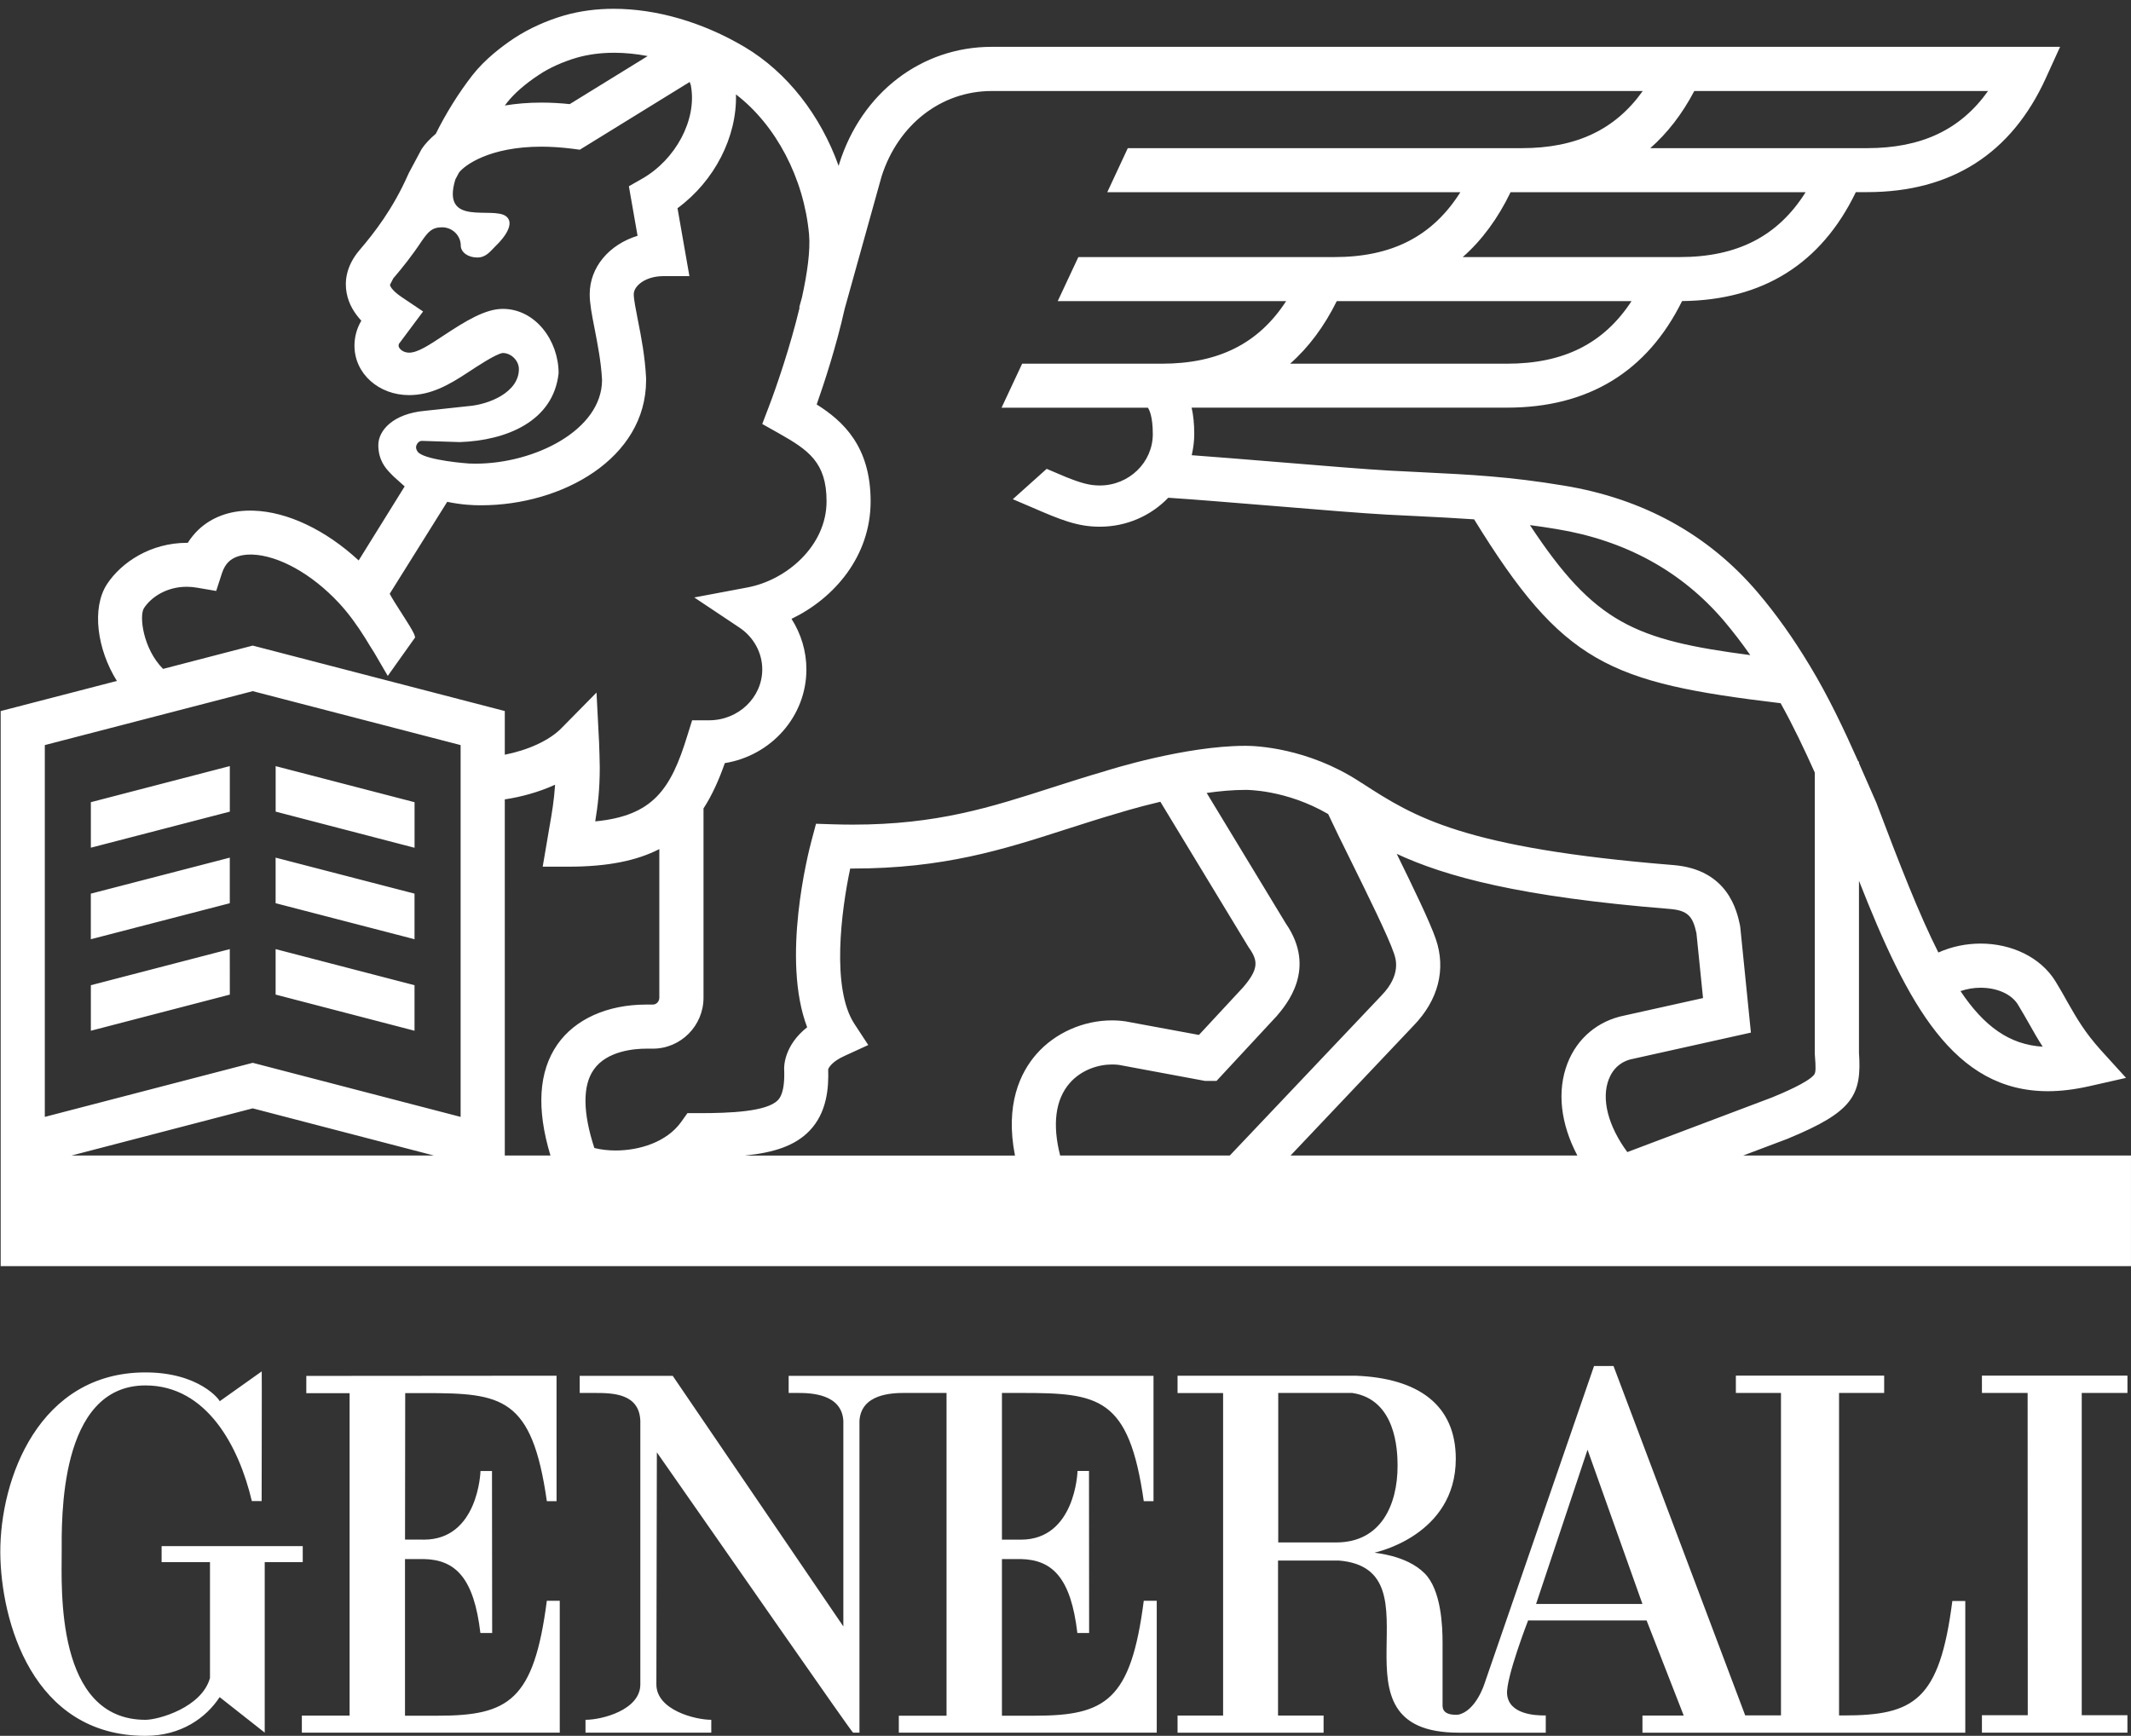 <svg xmlns="http://www.w3.org/2000/svg" viewBox="0 0 126.013 102.667"><rect x="0" y="0" width="126.013" height="102.667" fill="#333333" stroke="none"/><path fill="#fff" d="M36.29.52c-1.02 0-2.004.13-2.92.392-1.05.304-2.097.778-2.948 1.336-.724.48-1.748 1.252-2.488 2.203-.808 1.034-1.586 2.29-2.163 3.46-.36.304-.64.607-.838.903l-.758 1.42-.037.08c-.903 2.044-2.01 3.463-2.866 4.464-.85.993-.89 1.932-.774 2.547.12.678.482 1.224.867 1.64l-.02.042c-.25.432-.384.93-.384 1.435 0 1.67 1.45 2.927 3.23 2.927 1.3 0 2.36-.605 3.484-1.346.454-.3 1.66-1.104 2.055-1.145.5 0 .954.455.954.953 0 1.366-1.76 2.1-3.022 2.193l-2.564.277c-1.847.173-2.727 1.152-2.727 2.025 0 .88.426 1.37.718 1.666l.19.194.65.582-2.72 4.38c-1.94-1.796-4.208-2.884-6.222-2.945-.068-.003-.137-.003-.205-.003-1.214 0-2.263.39-3.048 1.13-.237.23-.45.487-.63.775h-.047c-2.148 0-3.878 1.15-4.73 2.445-.92 1.41-.587 3.855.585 5.724L.04 42.056v32.828h125.972v-6.54h-22.934l2.668-1.007.035-.018c3.787-1.567 4.32-2.54 4.146-5.058V52.092c2.876 7.308 5.6 12.447 11.178 12.447.76 0 1.57-.1 2.443-.296l2.172-.492-1.497-1.648c-.952-1.06-1.418-1.877-1.957-2.82-.216-.39-.443-.794-.717-1.24-.89-1.444-2.62-2.235-4.427-2.235-.842 0-1.7.17-2.5.528-1.143-2.266-2.292-5.22-3.672-8.87l-.303-.69c-.238-.545-.475-1.093-.72-1.64v-.095h-.04c-.857-1.924-1.77-3.855-2.866-5.666-.99-1.644-2-3.064-3.084-4.338-2.912-3.42-6.763-5.542-11.454-6.315-3.237-.54-5.528-.65-8.437-.793-.602-.026-1.23-.06-1.9-.096-1.316-.072-4.034-.295-6.66-.512-1.774-.145-3.588-.294-5.016-.398.092-.402.15-.822.15-1.25 0-.585-.05-1.1-.155-1.563h18.648c4.807 0 8.285-2.123 10.354-6.304 4.78-.045 8.235-2.214 10.275-6.443h.664c4.974 0 8.535-2.267 10.573-6.748l.84-1.845H58.64c-4.15 0-7.684 2.71-9.007 6.897l-.04.148c-1.073-2.995-3.04-5.536-5.56-7.035C41.54 1.303 38.806.52 36.29.52zm.02 2.6c.644 0 1.312.066 1.99.196l-4.61 2.842c-.57-.06-1.136-.09-1.676-.09-.788 0-1.505.064-2.162.172l.142-.185c.412-.524 1.073-1.105 1.875-1.63.618-.416 1.434-.778 2.228-1.01.687-.197 1.432-.294 2.21-.294zm4.473 1.728c.055.133.076.23.076.23l.005.04c.34 1.966-.9 4.31-2.883 5.446l-.793.452.513 2.93c-1.67.513-2.83 1.85-2.83 3.458 0 .55.127 1.21.29 2.035.178.925.385 1.968.44 3.027 0 2.97-3.987 4.957-7.48 4.957-.096 0-.19-.003-.285-.006l-.092-.002c-.147-.005-2.412-.184-2.97-.623-.11-.08-.194-.26-.165-.397.04-.18.183-.32.337-.32h.006l2.24.072c2.742-.095 5.53-1.22 5.84-4.072 0-1.93-1.37-3.807-3.304-3.807-1.032 0-2.196.716-3.503 1.58-.852.562-1.523 1.01-2.036 1.01-.343 0-.62-.23-.62-.42l.016-.094 1.434-1.922-1.24-.834c-.262-.17-.673-.498-.72-.74l.196-.383c.512-.597 1.1-1.326 1.697-2.23.365-.51.577-.792 1.192-.792.604 0 1.103.486 1.103 1.082 0 .394.432.705.973.705.536 0 .78-.38 1.112-.705 0 0 1.278-1.174.602-1.726-.773-.63-3.87.658-3.008-2.185l.215-.404c.33-.44 1.812-1.536 4.874-1.536.572 0 1.188.043 1.818.12l.453.06zm17.858.535h38.5c-1.63 2.292-3.942 3.38-7.152 3.38H66.69l-1.213 2.604h20.88c-1.644 2.608-4.043 3.838-7.455 3.838H63.766l-1.22 2.606h13.507c-1.633 2.515-4.01 3.7-7.358 3.7h-8.252l-1.218 2.603h8.654c.077.11.29.503.29 1.563 0 1.67-1.404 3.037-3.137 3.037-.593 0-1.1-.14-1.992-.498-.38-.165-.765-.328-1.147-.486l-2.002 1.795c.37.162.748.322 1.124.48 1.736.753 2.705 1.147 4.02 1.147 1.594 0 3.032-.656 4.048-1.713 1.482.095 3.872.294 6.19.482 2.765.23 5.376.443 6.728.516.677.037 1.312.067 1.92.095 1.146.06 2.2.11 3.248.184 5.255 8.532 7.95 9.656 18.125 10.875.732 1.31 1.392 2.702 2.02 4.1v16.615l.005.09c.06.77.06 1.025-.044 1.166-.356.46-1.93 1.116-2.473 1.34l-8.573 3.238c-1.14-1.545-1.55-3.148-1.094-4.312.254-.653.75-1.077 1.437-1.205l6.965-1.55-.627-6.216-.02-.136c-.174-.812-.693-3.29-3.927-3.556-12.447-1.007-15.334-2.85-18.362-4.807l-.008-.025-.022.008-.197-.127c-3.065-1.986-6.114-2.102-6.682-2.102h-.07c-3.53.004-7.992 1.403-8.352 1.52-1.08.31-2.085.64-3.06.948-3.628 1.167-6.8 2.192-11.782 2.192-.37 0-.747-.007-1.137-.018l-1.037-.033-.266 1c-.205.765-1.79 7.018-.257 11.036-1.37 1.08-1.37 2.325-1.36 2.494.054 1.37-.27 1.712-.377 1.822-.657.677-2.822.764-4.652.764H40.65l-.388.545c-.854 1.17-2.453 1.663-3.856 1.663-.45 0-.88-.05-1.26-.147-.682-2.083-.704-3.68-.04-4.63.775-1.123 2.43-1.245 3.105-1.245h.392c1.655 0 2.998-1.354 2.998-3.014V47.814c.503-.776.908-1.674 1.26-2.68 2.733-.44 4.824-2.758 4.824-5.542 0-1.07-.314-2.105-.88-2.99 2.523-1.214 4.678-3.698 4.678-6.952 0-3.255-1.634-4.75-3.19-5.728.44-1.248 1.162-3.443 1.655-5.656l2.182-7.83c.977-3.07 3.532-5.053 6.51-5.053zm41.547 0h17.372c-1.632 2.296-3.948 3.38-7.154 3.38h-12.82c1.018-.896 1.89-2.023 2.602-3.38zm-56.664.205c2.35 1.803 4.01 4.932 4.317 8.26.087.966-.106 2.32-.418 3.74l-.164.596.025.005c-.556 2.32-1.376 4.707-1.81 5.84l-.4 1.048.978.55c1.75.99 2.825 1.716 2.825 4.022 0 2.647-2.378 4.667-4.68 5.096l-3.142.592 2.66 1.775c.853.567 1.36 1.494 1.36 2.48 0 1.658-1.41 3.01-3.147 3.01h-1l-.287.917c-.974 3.18-2.036 4.732-5.443 5.062.157-.96.268-1.89.268-3.205 0-.31-.03-1.176-.04-1.45l-.152-2.964-2.084 2.115c-.707.718-1.963 1.29-3.34 1.56v-2.583l-14.905-3.87-5.302 1.378c-1.185-1.184-1.425-3.14-1.13-3.594.44-.67 1.357-1.263 2.526-1.263.203 0 .414.018.632.057l1.113.19.348-1.073c.098-.284.226-.496.396-.66.3-.28.737-.42 1.292-.42h.082c1.572.05 3.537 1.144 5.135 2.86.583.623 1.098 1.347 1.556 2.078.09.154.193.316.283.463.132.204.236.373.26.413l.794 1.364c.538-.76 1.08-1.52 1.62-2.28l-.058-.187c-.116-.258-.405-.713-.576-.98l-.125-.194-.008-.016c-.017-.026-.09-.138-.183-.285-.183-.28-.44-.692-.555-.918l3.4-5.437c.852.18 1.575.205 1.917.205h.088c4.793 0 9.756-2.768 9.756-7.4v-.11c-.06-1.262-.29-2.467-.485-3.434-.124-.636-.245-1.237-.245-1.536 0-.51.715-1.072 1.737-1.072h1.554l-.704-4.018c2.188-1.605 3.524-4.223 3.457-6.726zm45.803 5.78h17.445c-1.637 2.607-4.04 3.837-7.452 3.837H86.496c1.132-.996 2.078-2.278 2.83-3.838zm-10.28 6.443h17.43c-1.642 2.513-4.015 3.7-7.363 3.7H76.287c1.098-.967 2.018-2.203 2.76-3.7zM90.47 31.058c.508.064 1.033.144 1.59.236 4.062.67 7.39 2.497 9.887 5.43.533.633 1.048 1.3 1.553 2.023-6.832-.895-9.208-1.892-13.03-7.69zm-75.525 9.82l12.293 3.19v21.99L14.945 62.86 2.65 66.058v-21.99zM13.59 45.31l-8.217 2.135v2.692l8.217-2.133zm2.71.003v2.69l8.214 2.138v-2.695zm16.524 1.1c-.06.92-.18 1.643-.353 2.616-.037.225-.08.46-.12.71l-.26 1.52h1.547c2.307 0 4.032-.36 5.35-1.04v8.786c0 .23-.17.41-.385.41h-.39c-2.297 0-4.213.863-5.255 2.363-1.11 1.598-1.244 3.8-.408 6.564h-2.7V47.28c.966-.147 2.008-.426 2.974-.868zm40.832.304c.024.003 2.372-.033 4.883 1.43.34.732.814 1.695 1.343 2.763.98 1.99 2.208 4.473 2.547 5.475.11.313.44 1.274-.733 2.488l-8.974 9.47H62.69c-.473-1.847-.278-3.316.564-4.282.688-.786 1.686-1.103 2.51-1.103.14 0 .276.008.404.025l4.953.922.126.024h.692l3.503-3.776.035-.035c.596-.7 2.414-2.812.556-5.502l-4.678-7.717c.77-.11 1.552-.18 2.273-.18zm-5.04.703l5.204 8.582.047.07c.518.742.585 1.228-.36 2.326l-2.61 2.813-4.276-.79-.036-.008c-.278-.043-.56-.062-.84-.062-1.675 0-3.358.736-4.46 1.996-.945 1.082-1.862 2.97-1.266 5.998H44.05c1.717-.175 2.962-.575 3.82-1.467 1.046-1.087 1.138-2.574 1.103-3.633.035-.097.21-.457.99-.804l1.38-.633-.83-1.268c-1.36-2.1-.767-6.68-.238-9.17h.123c5.412 0 8.914-1.122 12.606-2.31.965-.308 1.96-.63 3.008-.937l.03-.008c.024-.005 1.105-.35 2.573-.695zM82.59 50.5c2.885 1.34 7.255 2.546 16.158 3.26 1.074.09 1.355.454 1.568 1.43l.39 3.84-4.653 1.034c-1.558.313-2.782 1.332-3.36 2.82-.635 1.637-.416 3.567.582 5.46H76.314l7.27-7.678c1.468-1.51 1.936-3.338 1.32-5.127-.357-1.032-1.318-3.013-2.312-5.04zm-69.002.225l-8.217 2.13v2.696l8.217-2.13zm2.71 0v2.695l8.214 2.13v-2.696zm-2.71 5.41L5.373 58.27v2.693l8.217-2.137zm2.71 0v2.69l8.214 2.138V58.27zm100.83 2.285c.926 0 1.798.35 2.196.992.25.405.46.787.672 1.152.253.452.502.89.795 1.342-1.977-.12-3.475-1.216-4.86-3.287.385-.135.796-.2 1.196-.2zM14.944 65.553l10.713 2.79H4.23zm79.317 15.24l-6.485 18.805v.002c-.003.005-.508 1.612-1.558 1.816-.044.002-.086.004-.124.004-.857 0-.79-.48-.79-.652v-3.612c0-.95-.073-3.11-1.06-4.1-1.106-1.11-2.99-1.19-2.95-1.23 0 0 4.792-.99 4.792-5.545 0-3.19-2.22-4.775-5.928-4.915H69.633v1.026h2.693v19.073h-2.693v1.014h8.635v-1.014h-2.694v-9.168h3.59c6.233.51-1.06 10.182 7.094 10.182H91.406v-1.02h-.097c-.48 0-2.082-.047-2.19-1.256-.08-.948 1.243-4.364 1.243-4.364h7.006l2.196 5.627h-2.44v1.014h19.09v-7.79h-.765c-.757 5.89-2.254 6.77-6.444 6.77h-.256V82.385h2.668V81.36h-8.77v1.025h2.668v19.072H103.2l-7.788-20.664zm-78.785.318l-2.487 1.767c.03-.046-1.176-1.707-4.388-1.707C2.31 81.17 0 87.448.018 91.83c.028 4.005 1.875 10.836 8.584 10.836 2.107 0 3.59-1.07 4.386-2.29l2.666 2.1V92.394h2.248v-.95H9.557v.95h2.86v6.85c-.484 1.75-3.05 2.474-3.815 2.474-5.337 0-4.954-7.803-4.954-9.887 0-1.91-.19-9.89 4.954-9.89 3.623 0 5.527 3.604 6.29 6.84h.58c0-1.33.017-7.67.005-7.67zm101.722.25v1.025h2.702l.008 19.06h-2.71v1.032h8.603v-1.032H123.1v-19.06h2.703V81.36zm-84.288.005l-14.797.012v1.02h2.56v19.072h-2.823v1.007h15.25v-7.8h-.764c-.764 5.9-2.254 6.798-6.447 6.798h-1.94V92.21h1.124c1.88.043 2.952 1.138 3.334 4.374h.696l-.01-9.58h-.68c0 .045-.132 4.058-3.346 4.058-.025 0-.05 0-.076-.002h-1.04l.01-8.664 1.17-.002c4.56 0 6.328.233 7.206 6.393h.574zm1.37.008v1.012h.913c1.08 0 2.606.046 2.672 1.644v15.593c0 1.516-2.278 2.094-3.23 2.094h-.012v.76h7.437v-.76c-.955 0-3.246-.578-3.246-2.094l.028-13.725c3.993 5.706 11.532 16.58 11.605 16.58h.376v-18.45c.105-1.585 1.91-1.643 2.672-1.643h2.477v19.09H53.15v1.002h15.252v-7.8h-.767c-.76 5.892-2.25 6.798-6.442 6.798h-1.945V92.21h1.123c1.885.043 2.955 1.138 3.337 4.374h.695l-.007-9.586h-.678c0 .052-.135 4.065-3.348 4.065-.026 0-.05 0-.077-.002h-1.045v-8.675h1.13c4.593 0 6.38.224 7.257 6.402h.576v-7.414H46.636v1.012h.564c.76 0 2.57.058 2.67 1.644v12.165L39.78 81.373zm41.306 1.012h4.38c2.57.386 2.677 3.357 2.677 4.306 0 2.28-.957 4.535-3.63 4.535h-3.427zm18.29 3.357l3.247 9.123h-6.29z"/></svg>